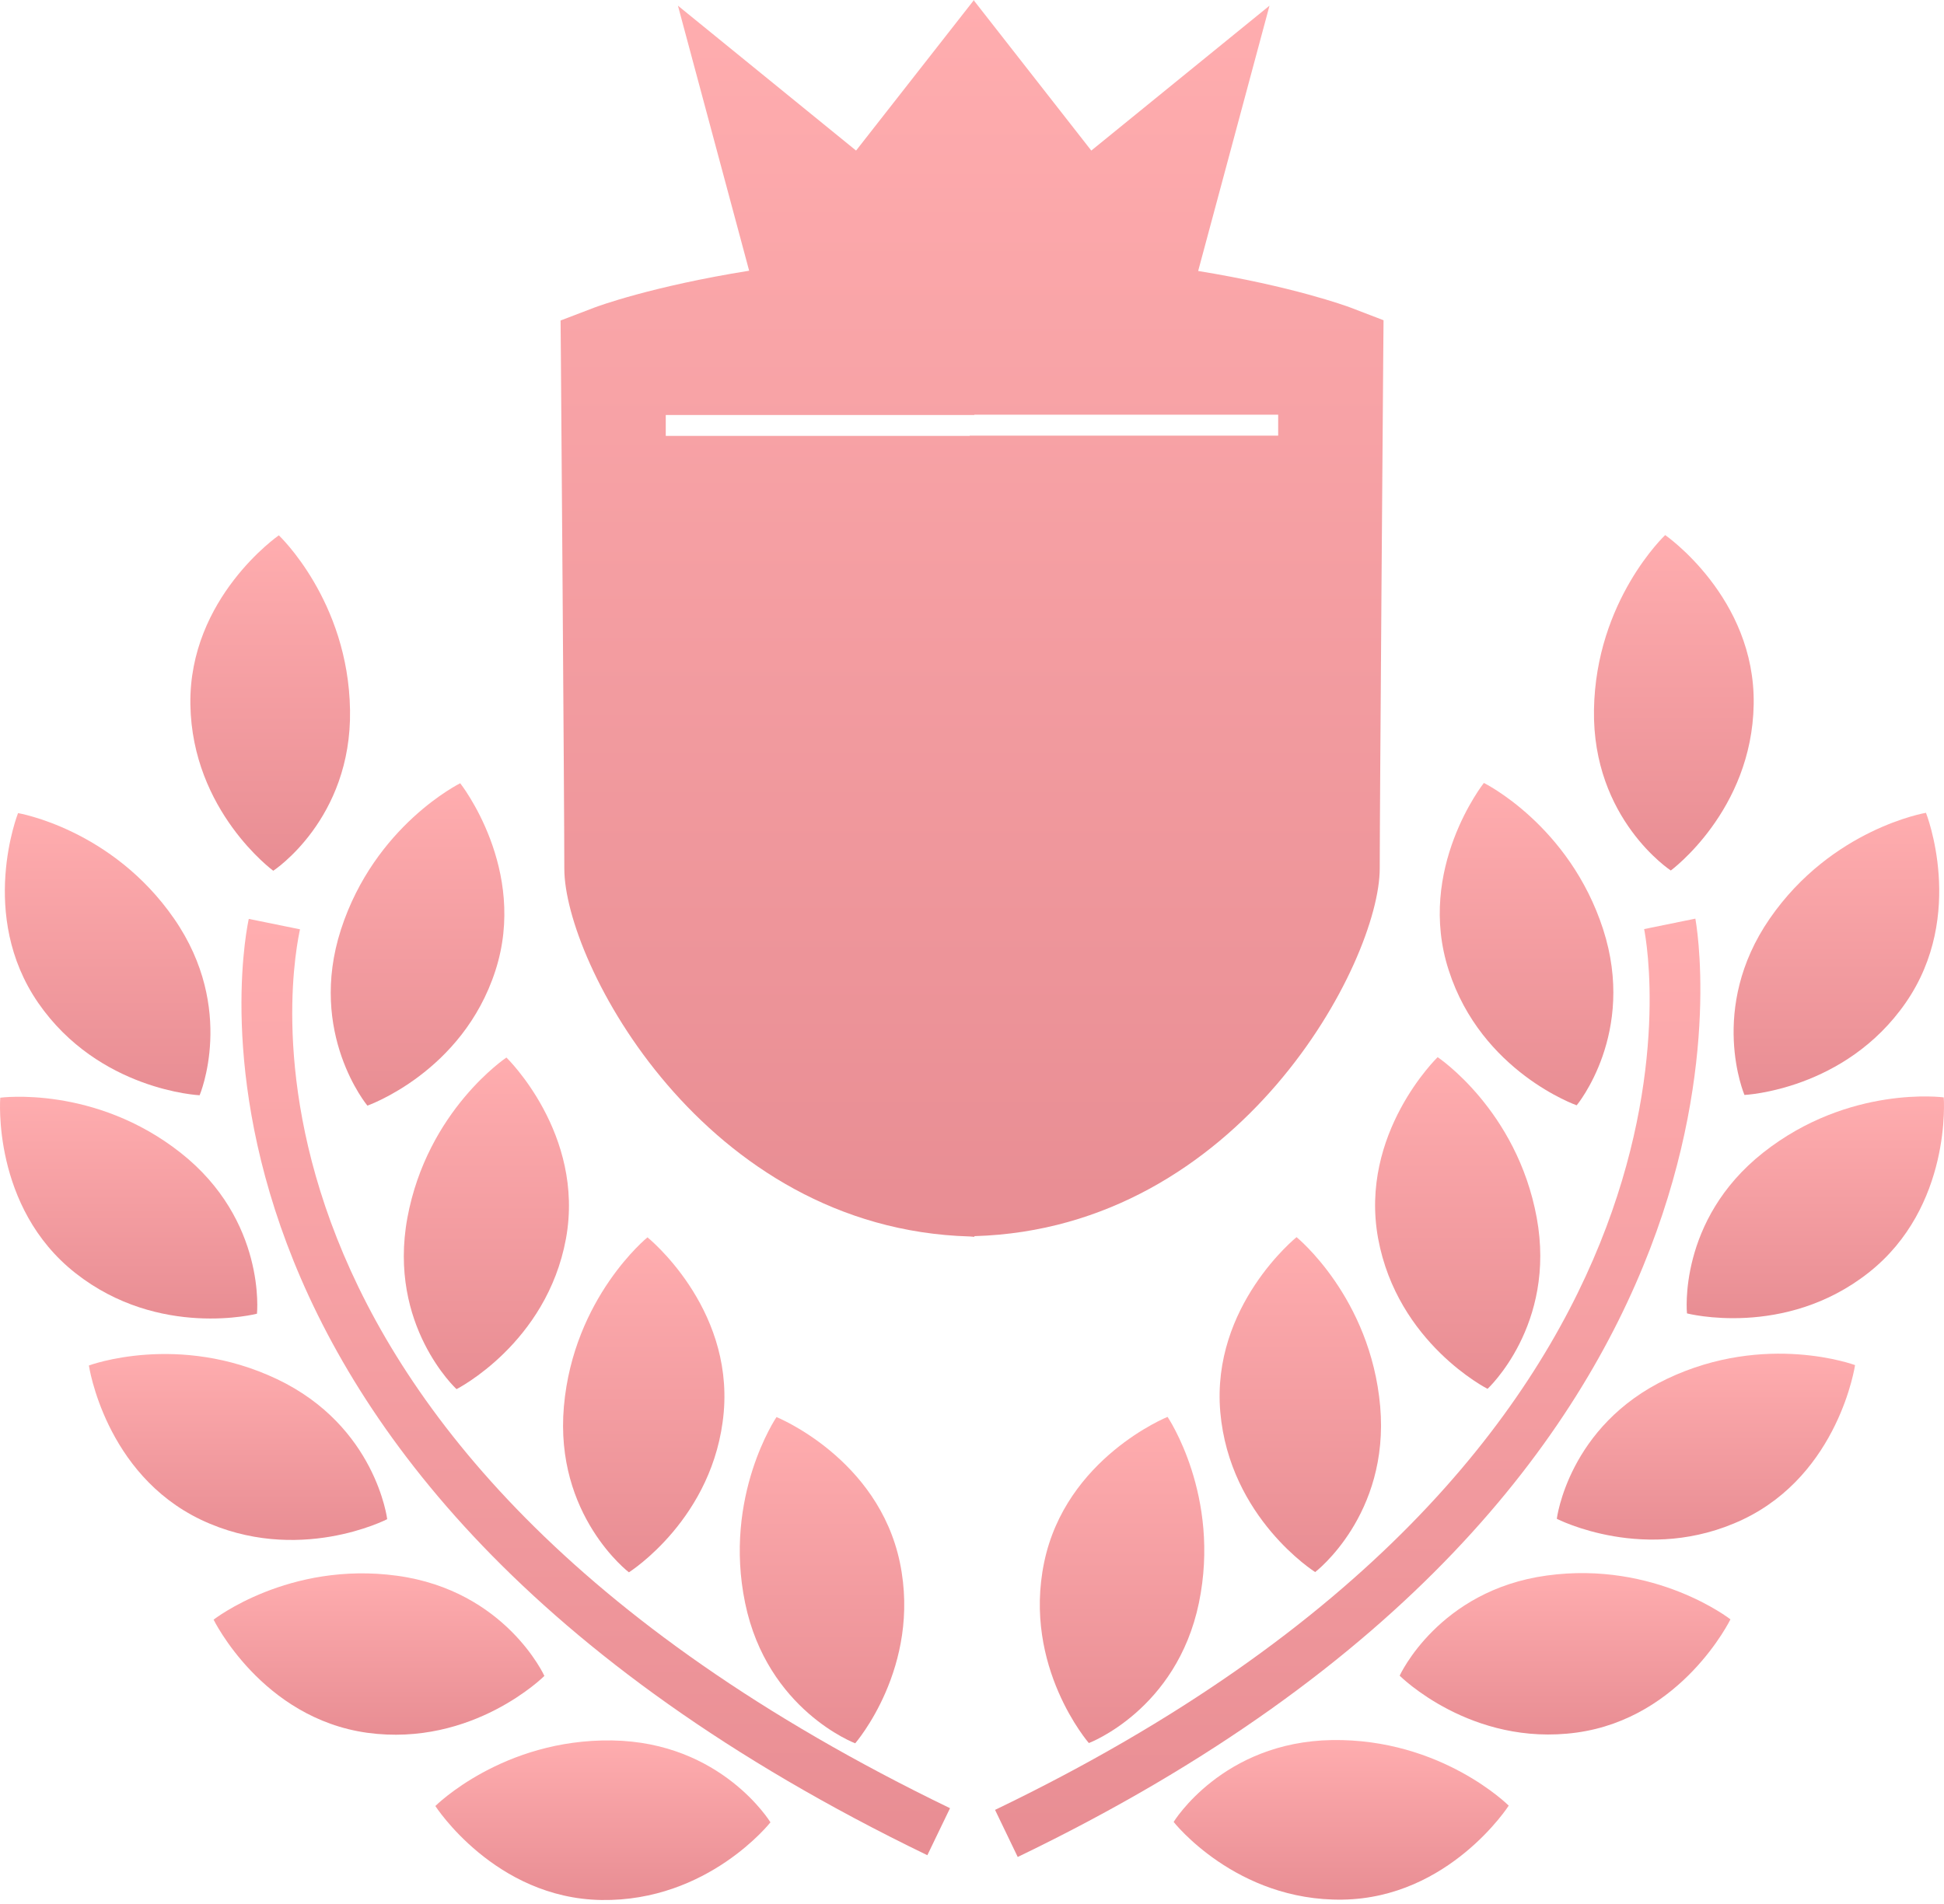 <?xml version="1.0" encoding="UTF-8"?> <svg xmlns="http://www.w3.org/2000/svg" width="340" height="333" viewBox="0 0 340 333" fill="none"> <path d="M34.913 191.592C34.913 191.592 41.347 176.494 30.478 160.742C19.597 144.989 3.157 142.236 3.157 142.236C3.157 142.236 -3.911 160.075 6.685 175.435C17.292 190.784 34.913 191.592 34.913 191.592Z" fill="url(#paint0_linear_1080_197)"></path> <path d="M109.996 275.043C109.996 275.043 124.93 265.637 126.579 247.055C128.196 228.472 113.241 216.445 113.241 216.445C113.241 216.445 100.307 226.943 98.624 246.017C96.953 265.124 109.996 275.043 109.996 275.043Z" fill="url(#paint1_linear_1080_197)"></path> <path d="M149.572 304.954C149.572 304.954 161.173 291.626 157.394 273.361C153.592 255.073 135.808 247.885 135.808 247.885C135.808 247.885 126.446 261.693 130.324 280.429C134.202 299.164 149.572 304.954 149.572 304.954Z" fill="url(#paint2_linear_1080_197)"></path> <path d="M44.943 229.805C44.943 229.805 46.625 213.517 31.604 201.664C16.562 189.8 0.045 192.018 0.045 192.018C0.045 192.018 -1.474 211.147 13.186 222.694C27.857 234.252 44.943 229.805 44.943 229.805Z" fill="url(#paint3_linear_1080_197)"></path> <path d="M67.72 265.747C67.72 265.747 65.732 249.469 48.461 241.254C31.157 233.028 15.547 238.862 15.547 238.862C15.547 238.862 18.332 257.827 35.166 265.856C52.044 273.853 67.72 265.747 67.72 265.747Z" fill="url(#paint4_linear_1080_197)"></path> <path d="M69.454 275.643C50.49 273.054 37.359 283.323 37.359 283.323C37.359 283.323 45.771 300.562 64.254 303.118C82.738 305.631 95.213 293.166 95.213 293.166C95.213 293.166 88.429 278.243 69.454 275.643Z" fill="url(#paint5_linear_1080_197)"></path> <path d="M107.056 304.453C87.917 304.158 76.141 315.924 76.141 315.924C76.141 315.924 86.529 332.07 105.188 332.365C123.857 332.649 134.748 318.775 134.748 318.775C134.748 318.775 126.216 304.748 107.056 304.453Z" fill="url(#paint6_linear_1080_197)"></path> <path d="M52.469 162.565L43.511 160.74C43.315 161.713 21.893 256.668 162.19 324.53L166.156 316.304C32.566 251.719 51.715 166.279 52.469 162.565Z" fill="url(#paint7_linear_1080_197)"></path> <path d="M64.256 193.406C64.256 193.406 80.894 187.583 86.64 169.809C92.397 152.068 80.49 137.014 80.49 137.014C80.49 137.014 65.546 144.367 59.636 162.588C53.748 180.788 64.256 193.406 64.256 193.406Z" fill="url(#paint8_linear_1080_197)"></path> <path d="M71.247 213.046C67.795 231.891 79.844 243.001 79.844 243.001C79.844 243.001 95.596 235.037 98.983 216.695C102.337 198.32 88.572 184.992 88.572 184.992C88.572 184.992 74.731 194.202 71.247 213.046Z" fill="url(#paint9_linear_1080_197)"></path> <path d="M47.793 152.32C47.793 152.32 61.536 143.351 61.219 124.211C60.924 105.072 48.766 93.644 48.766 93.644C48.766 93.644 33.002 104.547 33.297 123.239C33.592 141.898 47.793 152.32 47.793 152.32Z" fill="url(#paint10_linear_1080_197)"></path> <path d="M241.312 151.903C241.312 141.088 241.924 62.346 241.924 62.346L241.978 56.02L236.079 53.759C235.435 53.53 226.171 50.11 209.556 47.401L222.031 0.994L190.865 26.339L170.349 0.109V0L170.306 0.044L170.262 0V0.109L149.725 26.339L118.569 0.994L131.023 47.357C114.036 50.078 104.554 53.573 103.931 53.814L98.043 56.064L98.098 62.4C98.098 62.4 98.698 141.143 98.698 151.958C98.698 168.29 123.103 214.97 169.606 216.292V216.303C169.628 216.303 169.65 216.303 169.672 216.292C169.923 216.303 170.164 216.357 170.415 216.357V216.237C216.908 214.894 241.312 168.235 241.312 151.903ZM169.595 76.209V76.252H116.439V72.593H170.404V72.538H223.549V76.209H169.595Z" fill="url(#paint11_linear_1080_197)"></path> <path d="M305.1 191.538C305.1 191.538 322.71 190.741 333.328 175.37C343.935 160.021 336.845 142.182 336.845 142.182C336.845 142.182 320.405 144.935 309.524 160.688C298.655 176.43 305.1 191.538 305.1 191.538Z" fill="url(#paint12_linear_1080_197)"></path> <path d="M226.764 216.412C226.764 216.412 211.82 228.44 213.425 247.011C215.064 265.593 230.019 274.999 230.019 274.999C230.019 274.999 243.051 265.08 241.391 246.006C239.698 226.91 226.764 216.412 226.764 216.412Z" fill="url(#paint13_linear_1080_197)"></path> <path d="M182.616 273.317C178.837 291.583 190.438 304.91 190.438 304.91C190.438 304.91 205.786 299.142 209.686 280.396C213.564 261.65 204.202 247.852 204.202 247.852C204.202 247.852 186.407 255.019 182.616 273.317Z" fill="url(#paint14_linear_1080_197)"></path> <path d="M339.956 191.963C339.956 191.963 323.439 189.746 308.397 201.609C293.376 213.462 295.048 229.751 295.048 229.751C295.048 229.751 312.133 234.186 326.793 222.639C341.464 211.092 339.956 191.963 339.956 191.963Z" fill="url(#paint15_linear_1080_197)"></path> <path d="M291.551 241.2C274.28 249.415 272.281 265.681 272.281 265.681C272.281 265.681 287.979 273.787 304.824 265.801C321.658 257.794 324.444 238.796 324.444 238.796C324.444 238.796 308.844 232.974 291.551 241.2Z" fill="url(#paint16_linear_1080_197)"></path> <path d="M270.556 275.6C251.592 278.189 244.797 293.123 244.797 293.123C244.797 293.123 257.272 305.61 275.756 303.075C294.239 300.53 302.651 283.269 302.651 283.269C302.651 283.269 289.509 273 270.556 275.6Z" fill="url(#paint17_linear_1080_197)"></path> <path d="M205.266 318.708C205.266 318.708 216.157 332.593 234.826 332.298C253.484 332.014 263.873 315.857 263.873 315.857C263.873 315.857 252.097 304.091 232.958 304.386C213.797 304.703 205.266 318.708 205.266 318.708Z" fill="url(#paint18_linear_1080_197)"></path> <path d="M296.512 160.697L287.554 162.522C288.297 166.225 304.038 254.057 174.031 316.6L177.997 324.837C314.722 259.017 296.697 161.659 296.512 160.697Z" fill="url(#paint19_linear_1080_197)"></path> <path d="M275.758 193.35C275.758 193.35 286.267 180.744 280.379 162.544C274.469 144.322 259.525 136.959 259.525 136.959C259.525 136.959 247.618 152.013 253.386 169.754C259.121 187.528 275.758 193.35 275.758 193.35Z" fill="url(#paint20_linear_1080_197)"></path> <path d="M241.029 216.641C244.416 234.984 260.168 242.947 260.168 242.947C260.168 242.947 272.228 231.815 268.766 212.993C265.292 194.137 251.44 184.928 251.44 184.928C251.44 184.928 237.665 198.256 241.029 216.641Z" fill="url(#paint21_linear_1080_197)"></path> <path d="M292.219 152.275C292.219 152.275 306.42 141.842 306.715 123.183C307.01 104.502 291.236 93.6 291.236 93.6C291.236 93.6 279.088 105.027 278.782 124.166C278.477 143.306 292.219 152.275 292.219 152.275Z" fill="url(#paint22_linear_1080_197)"></path> <defs> <linearGradient id="paint0_linear_1080_197" x1="18.826" y1="142.236" x2="18.826" y2="191.592" gradientUnits="userSpaceOnUse"> <stop stop-color="#FFADAF"></stop> <stop offset="1" stop-color="#E88D93"></stop> </linearGradient> <linearGradient id="paint1_linear_1080_197" x1="112.589" y1="216.445" x2="112.589" y2="275.043" gradientUnits="userSpaceOnUse"> <stop stop-color="#FFADAF"></stop> <stop offset="1" stop-color="#E88D93"></stop> </linearGradient> <linearGradient id="paint2_linear_1080_197" x1="143.767" y1="247.885" x2="143.767" y2="304.954" gradientUnits="userSpaceOnUse"> <stop stop-color="#FFADAF"></stop> <stop offset="1" stop-color="#E88D93"></stop> </linearGradient> <linearGradient id="paint3_linear_1080_197" x1="22.499" y1="191.854" x2="22.499" y2="230.646" gradientUnits="userSpaceOnUse"> <stop stop-color="#FFADAF"></stop> <stop offset="1" stop-color="#E88D93"></stop> </linearGradient> <linearGradient id="paint4_linear_1080_197" x1="41.633" y1="236.855" x2="41.633" y2="269.382" gradientUnits="userSpaceOnUse"> <stop stop-color="#FFADAF"></stop> <stop offset="1" stop-color="#E88D93"></stop> </linearGradient> <linearGradient id="paint5_linear_1080_197" x1="66.286" y1="275.225" x2="66.286" y2="303.453" gradientUnits="userSpaceOnUse"> <stop stop-color="#FFADAF"></stop> <stop offset="1" stop-color="#E88D93"></stop> </linearGradient> <linearGradient id="paint6_linear_1080_197" x1="105.444" y1="304.447" x2="105.444" y2="332.369" gradientUnits="userSpaceOnUse"> <stop stop-color="#FFADAF"></stop> <stop offset="1" stop-color="#E88D93"></stop> </linearGradient> <linearGradient id="paint7_linear_1080_197" x1="104.193" y1="160.74" x2="104.193" y2="324.53" gradientUnits="userSpaceOnUse"> <stop stop-color="#FFADAF"></stop> <stop offset="1" stop-color="#E88D93"></stop> </linearGradient> <linearGradient id="paint8_linear_1080_197" x1="73.028" y1="137.014" x2="73.028" y2="193.406" gradientUnits="userSpaceOnUse"> <stop stop-color="#FFADAF"></stop> <stop offset="1" stop-color="#E88D93"></stop> </linearGradient> <linearGradient id="paint9_linear_1080_197" x1="85.067" y1="184.992" x2="85.067" y2="243.001" gradientUnits="userSpaceOnUse"> <stop stop-color="#FFADAF"></stop> <stop offset="1" stop-color="#E88D93"></stop> </linearGradient> <linearGradient id="paint10_linear_1080_197" x1="47.259" y1="93.644" x2="47.259" y2="152.32" gradientUnits="userSpaceOnUse"> <stop stop-color="#FFADAF"></stop> <stop offset="1" stop-color="#E88D93"></stop> </linearGradient> <linearGradient id="paint11_linear_1080_197" x1="170.01" y1="0" x2="170.01" y2="216.357" gradientUnits="userSpaceOnUse"> <stop stop-color="#FFADAF"></stop> <stop offset="1" stop-color="#E88D93"></stop> </linearGradient> <linearGradient id="paint12_linear_1080_197" x1="321.184" y1="142.182" x2="321.184" y2="191.538" gradientUnits="userSpaceOnUse"> <stop stop-color="#FFADAF"></stop> <stop offset="1" stop-color="#E88D93"></stop> </linearGradient> <linearGradient id="paint13_linear_1080_197" x1="227.421" y1="216.412" x2="227.421" y2="274.999" gradientUnits="userSpaceOnUse"> <stop stop-color="#FFADAF"></stop> <stop offset="1" stop-color="#E88D93"></stop> </linearGradient> <linearGradient id="paint14_linear_1080_197" x1="196.243" y1="247.852" x2="196.243" y2="304.91" gradientUnits="userSpaceOnUse"> <stop stop-color="#FFADAF"></stop> <stop offset="1" stop-color="#E88D93"></stop> </linearGradient> <linearGradient id="paint15_linear_1080_197" x1="317.496" y1="191.799" x2="317.496" y2="230.588" gradientUnits="userSpaceOnUse"> <stop stop-color="#FFADAF"></stop> <stop offset="1" stop-color="#E88D93"></stop> </linearGradient> <linearGradient id="paint16_linear_1080_197" x1="298.363" y1="236.797" x2="298.363" y2="269.32" gradientUnits="userSpaceOnUse"> <stop stop-color="#FFADAF"></stop> <stop offset="1" stop-color="#E88D93"></stop> </linearGradient> <linearGradient id="paint17_linear_1080_197" x1="273.724" y1="275.178" x2="273.724" y2="303.414" gradientUnits="userSpaceOnUse"> <stop stop-color="#FFADAF"></stop> <stop offset="1" stop-color="#E88D93"></stop> </linearGradient> <linearGradient id="paint18_linear_1080_197" x1="234.569" y1="304.381" x2="234.569" y2="332.303" gradientUnits="userSpaceOnUse"> <stop stop-color="#FFADAF"></stop> <stop offset="1" stop-color="#E88D93"></stop> </linearGradient> <linearGradient id="paint19_linear_1080_197" x1="235.711" y1="160.697" x2="235.711" y2="324.837" gradientUnits="userSpaceOnUse"> <stop stop-color="#FFADAF"></stop> <stop offset="1" stop-color="#E88D93"></stop> </linearGradient> <linearGradient id="paint20_linear_1080_197" x1="266.99" y1="136.959" x2="266.99" y2="193.35" gradientUnits="userSpaceOnUse"> <stop stop-color="#FFADAF"></stop> <stop offset="1" stop-color="#E88D93"></stop> </linearGradient> <linearGradient id="paint21_linear_1080_197" x1="254.945" y1="184.928" x2="254.945" y2="242.947" gradientUnits="userSpaceOnUse"> <stop stop-color="#FFADAF"></stop> <stop offset="1" stop-color="#E88D93"></stop> </linearGradient> <linearGradient id="paint22_linear_1080_197" x1="292.748" y1="93.6" x2="292.748" y2="152.275" gradientUnits="userSpaceOnUse"> <stop stop-color="#FFADAF"></stop> <stop offset="1" stop-color="#E88D93"></stop> </linearGradient> </defs> </svg> 